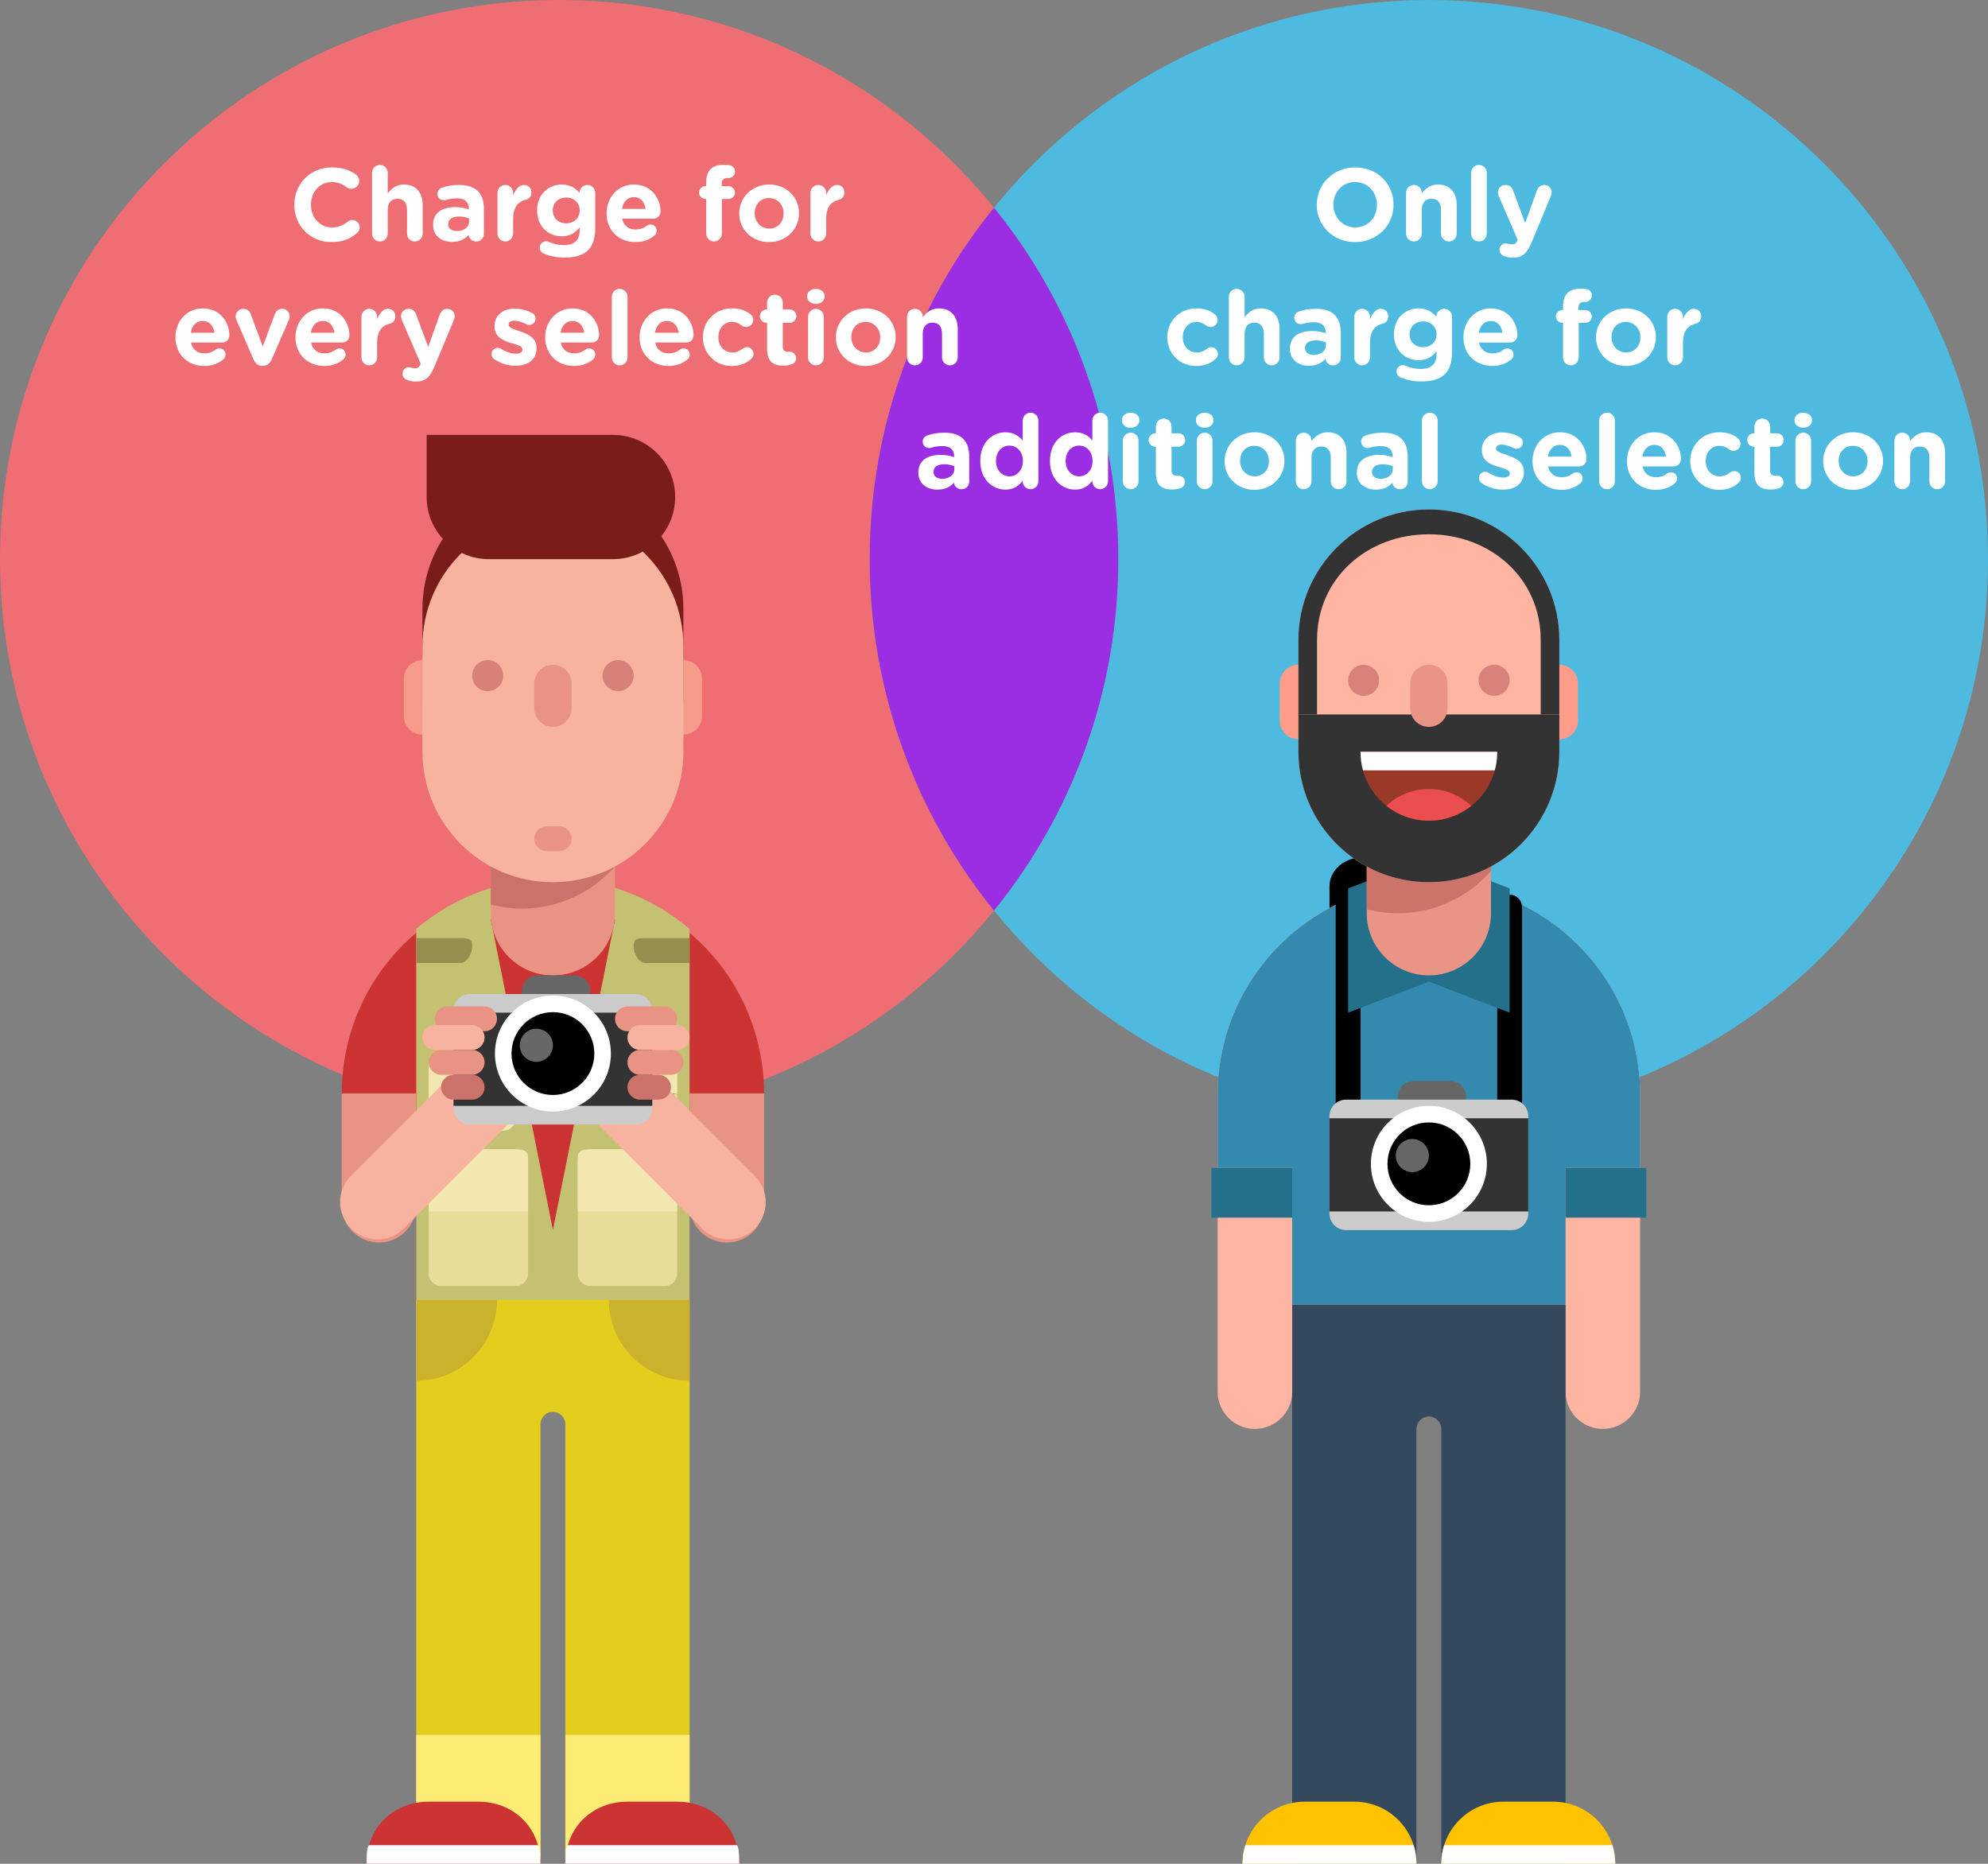 <?xml version="1.0" encoding="utf-8"?>
<!-- Generator: Adobe Illustrator 15.1.0, SVG Export Plug-In . SVG Version: 6.00 Build 0)  -->
<!DOCTYPE svg PUBLIC "-//W3C//DTD SVG 1.1//EN" "http://www.w3.org/Graphics/SVG/1.1/DTD/svg11.dtd">
<svg version="1.1" id="Layer_1" xmlns="http://www.w3.org/2000/svg" xmlns:xlink="http://www.w3.org/1999/xlink" x="0px" y="0px"
	 width="320px" height="300px" viewBox="0 0 320 300" enable-background="new 0 0 320 300" xml:space="preserve">
<rect x="0" y="0" width="320" height="300" fill="#808080" stroke="none"/>
<path fill="#EE6E73" d="M160,33.437C143.5,13.043,118.275,0,90,0C40.294,0,0,40.294,0,90s40.294,90,90,90
	c28.275,0,53.5-13.043,70-33.437C147.495,131.107,140,111.43,140,90S147.495,48.893,160,33.437z"/>
<path fill="#4FBAE0" d="M230,0c-28.275,0-53.5,13.043-70,33.437C172.505,48.893,180,68.57,180,90s-7.495,41.107-20,56.563
	C176.5,166.957,201.725,180,230,180c49.705,0,90-40.294,90-90S279.705,0,230,0z"/>
<path fill="#9B2DE2" d="M160,33.437C147.495,48.893,140,68.57,140,90s7.495,41.107,20,56.563c12.505-15.457,20-35.133,20-56.563
	S172.505,48.893,160,33.437z"/>
<g>
	<path fill="#FFFFFF" d="M47.378,32.99v-0.033c0-3.305,2.491-6.011,6.061-6.011c1.744,0,2.923,0.464,3.887,1.178
		c0.266,0.199,0.498,0.565,0.498,1.013c0,0.697-0.564,1.246-1.262,1.246c-0.349,0-0.582-0.133-0.764-0.249
		c-0.714-0.532-1.462-0.831-2.374-0.831c-1.96,0-3.372,1.627-3.372,3.621v0.033c0,1.993,1.379,3.653,3.372,3.653
		c1.079,0,1.793-0.332,2.523-0.913c0.199-0.167,0.465-0.283,0.764-0.283c0.647,0,1.195,0.532,1.195,1.179
		c0,0.399-0.199,0.714-0.431,0.913c-1.047,0.914-2.275,1.462-4.135,1.462C49.918,38.969,47.378,36.328,47.378,32.99z"/>
	<path fill="#FFFFFF" d="M59.889,27.809c0-0.698,0.564-1.262,1.262-1.262s1.262,0.564,1.262,1.262v3.321
		c0.581-0.747,1.329-1.428,2.607-1.428c1.909,0,3.021,1.262,3.021,3.305v4.601c0,0.696-0.564,1.261-1.262,1.261
		s-1.262-0.565-1.262-1.261v-3.804c0-1.196-0.564-1.811-1.528-1.811c-0.963,0-1.577,0.615-1.577,1.811v3.804
		c0,0.696-0.564,1.261-1.262,1.261s-1.262-0.565-1.262-1.261V27.809z"/>
	<path fill="#FFFFFF" d="M69.708,36.211v-0.033c0-1.943,1.478-2.84,3.587-2.84c0.896,0,1.544,0.149,2.175,0.365v-0.149
		c0-1.046-0.647-1.627-1.91-1.627c-0.698,0-1.262,0.1-1.744,0.25c-0.149,0.049-0.249,0.066-0.366,0.066
		c-0.581,0-1.046-0.448-1.046-1.03c0-0.448,0.282-0.83,0.681-0.979c0.797-0.299,1.661-0.465,2.839-0.465
		c1.379,0,2.375,0.366,3.006,0.997c0.664,0.664,0.964,1.644,0.964,2.839v4.052c0,0.681-0.548,1.212-1.229,1.212
		c-0.731,0-1.212-0.514-1.212-1.046v-0.017c-0.615,0.681-1.462,1.13-2.69,1.13C71.086,38.936,69.708,37.972,69.708,36.211z
		 M75.504,35.631v-0.449c-0.432-0.199-0.996-0.333-1.611-0.333c-1.08,0-1.744,0.433-1.744,1.229v0.033
		c0,0.681,0.564,1.08,1.379,1.08C74.707,37.192,75.504,36.544,75.504,35.631z"/>
	<path fill="#FFFFFF" d="M80.076,31.031c0-0.698,0.564-1.262,1.262-1.262c0.698,0,1.262,0.564,1.262,1.262v0.398
		c0.365-0.864,0.963-1.661,1.71-1.661c0.78,0,1.229,0.515,1.229,1.229c0,0.664-0.431,1.063-0.946,1.179
		c-1.278,0.299-1.993,1.278-1.993,3.072v2.358c0,0.696-0.564,1.261-1.262,1.261c-0.698,0-1.262-0.565-1.262-1.261V31.031z"/>
	<path fill="#FFFFFF" d="M87.586,40.845c-0.433-0.166-0.714-0.515-0.714-0.979c0-0.564,0.465-1.03,1.03-1.03
		c0.166,0,0.299,0.033,0.415,0.083c0.73,0.333,1.511,0.532,2.458,0.532c1.728,0,2.541-0.831,2.541-2.425v-0.432
		c-0.747,0.897-1.561,1.445-2.905,1.445c-2.076,0-3.952-1.511-3.952-4.151v-0.033c0-2.657,1.909-4.152,3.952-4.152
		c1.378,0,2.192,0.582,2.873,1.329v-0.017c0-0.681,0.564-1.245,1.262-1.245c0.697,0,1.262,0.564,1.262,1.262v5.729
		c0,1.595-0.382,2.756-1.129,3.504c-0.83,0.831-2.109,1.195-3.836,1.195C89.661,41.459,88.632,41.26,87.586,40.845z M93.314,33.887
		v-0.033c0-1.213-0.946-2.06-2.175-2.06c-1.228,0-2.159,0.847-2.159,2.06v0.033c0,1.229,0.931,2.059,2.159,2.059
		C92.368,35.946,93.314,35.1,93.314,33.887z"/>
	<path fill="#FFFFFF" d="M102.288,38.969c-2.673,0-4.649-1.877-4.649-4.6v-0.033c0-2.541,1.81-4.633,4.401-4.633
		c2.972,0,4.284,2.441,4.284,4.285c0,0.73-0.516,1.212-1.18,1.212h-4.998c0.249,1.146,1.046,1.743,2.175,1.743
		c0.698,0,1.279-0.216,1.793-0.598c0.183-0.133,0.349-0.199,0.615-0.199c0.564,0,0.979,0.432,0.979,0.997
		c0,0.332-0.149,0.581-0.332,0.747C104.597,38.554,103.584,38.969,102.288,38.969z M103.916,33.622
		c-0.149-1.129-0.813-1.893-1.876-1.893c-1.047,0-1.728,0.747-1.927,1.893H103.916z"/>
	<path fill="#FFFFFF" d="M113.672,32.027h-0.1c-0.581,0-1.046-0.449-1.046-1.029c0-0.582,0.465-1.047,1.046-1.047h0.1v-0.564
		c0-0.98,0.249-1.693,0.714-2.159c0.465-0.465,1.146-0.698,2.042-0.698c0.399,0,0.748,0.017,1.029,0.066
		c0.432,0.066,0.864,0.448,0.864,1.013c0,0.564-0.465,1.046-1.029,1.046h-0.216c-0.582,0-0.914,0.299-0.914,0.963v0.349h1.096
		c0.582,0,1.046,0.448,1.046,1.03c0,0.581-0.465,1.029-1.046,1.029h-1.063v5.58c0,0.696-0.564,1.261-1.261,1.261
		c-0.698,0-1.262-0.565-1.262-1.261V32.027z"/>
	<path fill="#FFFFFF" d="M118.989,34.369v-0.033c0-2.558,2.059-4.633,4.832-4.633c2.757,0,4.799,2.043,4.799,4.601v0.033
		c0,2.557-2.059,4.633-4.832,4.633C121.031,38.969,118.989,36.926,118.989,34.369z M126.13,34.369v-0.033
		c0-1.312-0.947-2.458-2.342-2.458c-1.445,0-2.309,1.112-2.309,2.425v0.033c0,1.312,0.947,2.458,2.341,2.458
		C125.266,36.793,126.13,35.68,126.13,34.369z"/>
	<path fill="#FFFFFF" d="M130.453,31.031c0-0.698,0.565-1.262,1.262-1.262c0.698,0,1.263,0.564,1.263,1.262v0.398
		c0.365-0.864,0.962-1.661,1.71-1.661c0.78,0,1.229,0.515,1.229,1.229c0,0.664-0.432,1.063-0.946,1.179
		c-1.279,0.299-1.992,1.278-1.992,3.072v2.358c0,0.696-0.565,1.261-1.263,1.261c-0.697,0-1.262-0.565-1.262-1.261V31.031z"/>
	<path fill="#FFFFFF" d="M32.887,58.907c-2.673,0-4.649-1.877-4.649-4.6v-0.034c0-2.541,1.81-4.633,4.4-4.633
		c2.972,0,4.285,2.441,4.285,4.284c0,0.731-0.515,1.212-1.179,1.212h-4.999c0.249,1.146,1.046,1.744,2.175,1.744
		c0.698,0,1.279-0.216,1.793-0.598c0.183-0.133,0.349-0.2,0.615-0.2c0.564,0,0.979,0.432,0.979,0.997
		c0,0.332-0.149,0.582-0.332,0.747C35.195,58.492,34.182,58.907,32.887,58.907z M34.514,53.56c-0.149-1.13-0.813-1.894-1.876-1.894
		c-1.046,0-1.727,0.748-1.927,1.894H34.514z"/>
	<path fill="#FFFFFF" d="M42.342,58.89h-0.133c-0.681,0-1.146-0.431-1.428-1.096L38.057,51.5c-0.066-0.167-0.132-0.382-0.132-0.615
		c0-0.598,0.548-1.179,1.229-1.179s1.046,0.382,1.229,0.896l1.91,5.164l1.943-5.197c0.166-0.432,0.514-0.863,1.179-0.863
		c0.664,0,1.212,0.515,1.212,1.196c0,0.215-0.083,0.481-0.133,0.598l-2.724,6.293C43.487,58.442,43.022,58.89,42.342,58.89z"/>
	<path fill="#FFFFFF" d="M52.21,58.907c-2.673,0-4.649-1.877-4.649-4.6v-0.034c0-2.541,1.81-4.633,4.4-4.633
		c2.972,0,4.285,2.441,4.285,4.284c0,0.731-0.515,1.212-1.179,1.212h-4.999c0.249,1.146,1.046,1.744,2.175,1.744
		c0.698,0,1.279-0.216,1.794-0.598c0.183-0.133,0.349-0.2,0.614-0.2c0.565,0,0.98,0.432,0.98,0.997c0,0.332-0.149,0.582-0.332,0.747
		C54.519,58.492,53.506,58.907,52.21,58.907z M53.838,53.56c-0.149-1.13-0.813-1.894-1.876-1.894c-1.046,0-1.727,0.748-1.926,1.894
		H53.838z"/>
	<path fill="#FFFFFF" d="M58.178,50.969c0-0.697,0.564-1.262,1.262-1.262s1.262,0.564,1.262,1.262v0.398
		c0.365-0.863,0.962-1.66,1.71-1.66c0.781,0,1.229,0.515,1.229,1.229c0,0.664-0.431,1.063-0.947,1.179
		c-1.278,0.299-1.992,1.278-1.992,3.072v2.358c0,0.697-0.564,1.262-1.262,1.262s-1.262-0.565-1.262-1.262V50.969z"/>
	<path fill="#FFFFFF" d="M65.588,61.182c-0.365-0.133-0.797-0.432-0.797-1.046c0-0.614,0.481-1.029,0.996-1.029
		c0.2,0,0.315,0.034,0.416,0.067c0.216,0.066,0.349,0.1,0.532,0.1c0.448,0,0.664-0.083,0.896-0.532l0.083-0.2L64.675,51.5
		c-0.066-0.167-0.133-0.415-0.133-0.582c0-0.714,0.548-1.212,1.245-1.212c0.631,0,0.996,0.349,1.212,0.946l1.926,5.182l1.86-5.165
		c0.199-0.531,0.564-0.963,1.212-0.963c0.647,0,1.196,0.498,1.196,1.163c0,0.198-0.067,0.481-0.117,0.598l-3.106,7.455
		c-0.747,1.811-1.494,2.492-3.005,2.492C66.402,61.415,66.003,61.331,65.588,61.182z"/>
	<path fill="#FFFFFF" d="M79.611,57.86c-0.266-0.166-0.481-0.464-0.481-0.863c0-0.564,0.432-0.997,0.997-0.997
		c0.183,0,0.365,0.05,0.499,0.133c0.846,0.531,1.693,0.797,2.407,0.797c0.731,0,1.063-0.266,1.063-0.664v-0.034
		c0-0.547-0.863-0.73-1.843-1.029c-1.245-0.365-2.657-0.947-2.657-2.673v-0.033c0-1.811,1.461-2.823,3.255-2.823
		c0.931,0,1.894,0.249,2.756,0.681c0.366,0.183,0.598,0.516,0.598,0.947c0,0.564-0.449,0.997-1.013,0.997
		c-0.183,0-0.299-0.033-0.465-0.117c-0.715-0.349-1.396-0.564-1.927-0.564c-0.614,0-0.93,0.265-0.93,0.614v0.033
		c0,0.498,0.847,0.73,1.81,1.063c1.245,0.415,2.69,1.013,2.69,2.641V56c0,1.976-1.478,2.874-3.404,2.874
		C81.87,58.874,80.691,58.558,79.611,57.86z"/>
	<path fill="#FFFFFF" d="M92.403,58.907c-2.673,0-4.649-1.877-4.649-4.6v-0.034c0-2.541,1.81-4.633,4.4-4.633
		c2.972,0,4.285,2.441,4.285,4.284c0,0.731-0.515,1.212-1.179,1.212h-4.999c0.249,1.146,1.046,1.744,2.175,1.744
		c0.698,0,1.279-0.216,1.794-0.598c0.183-0.133,0.349-0.2,0.614-0.2c0.565,0,0.98,0.432,0.98,0.997c0,0.332-0.149,0.582-0.332,0.747
		C94.711,58.492,93.698,58.907,92.403,58.907z M94.03,53.56c-0.149-1.13-0.813-1.894-1.876-1.894c-1.046,0-1.727,0.748-1.926,1.894
		H94.03z"/>
	<path fill="#FFFFFF" d="M98.486,47.748c0-0.698,0.564-1.262,1.262-1.262c0.698,0,1.263,0.564,1.263,1.262v9.798
		c0,0.697-0.564,1.262-1.263,1.262c-0.697,0-1.262-0.565-1.262-1.262V47.748z"/>
	<path fill="#FFFFFF" d="M107.605,58.907c-2.673,0-4.649-1.877-4.649-4.6v-0.034c0-2.541,1.81-4.633,4.401-4.633
		c2.972,0,4.284,2.441,4.284,4.284c0,0.731-0.515,1.212-1.179,1.212h-4.998c0.249,1.146,1.046,1.744,2.175,1.744
		c0.697,0,1.279-0.216,1.793-0.598c0.182-0.133,0.349-0.2,0.615-0.2c0.564,0,0.979,0.432,0.979,0.997
		c0,0.332-0.149,0.582-0.332,0.747C109.913,58.492,108.9,58.907,107.605,58.907z M109.232,53.56
		c-0.149-1.13-0.813-1.894-1.876-1.894c-1.047,0-1.728,0.748-1.927,1.894H109.232z"/>
	<path fill="#FFFFFF" d="M113.141,54.307v-0.034c0-2.541,1.942-4.633,4.667-4.633c1.345,0,2.291,0.365,3.039,0.997
		c0.166,0.132,0.398,0.431,0.398,0.863c0,0.631-0.515,1.129-1.146,1.129c-0.332,0-0.581-0.132-0.73-0.249
		c-0.449-0.349-0.913-0.564-1.578-0.564c-1.262,0-2.159,1.112-2.159,2.424v0.033c0,1.362,0.88,2.458,2.258,2.458
		c0.665,0,1.179-0.232,1.661-0.614c0.133-0.1,0.382-0.233,0.681-0.233c0.598,0,1.063,0.482,1.063,1.08
		c0,0.332-0.149,0.598-0.366,0.797c-0.747,0.681-1.693,1.146-3.155,1.146C115.101,58.907,113.141,56.848,113.141,54.307z"/>
	<path fill="#FFFFFF" d="M123.475,56.184v-4.218h-0.083c-0.598,0-1.079-0.482-1.079-1.08s0.481-1.079,1.079-1.079h0.083v-1.113
		c0-0.698,0.565-1.263,1.263-1.263c0.697,0,1.262,0.565,1.262,1.263v1.113h1.112c0.599,0,1.08,0.481,1.08,1.079
		s-0.481,1.08-1.08,1.08H126v3.802c0,0.582,0.249,0.864,0.813,0.864c0.083,0,0.25-0.017,0.299-0.017
		c0.565,0,1.047,0.465,1.047,1.046c0,0.448-0.299,0.813-0.647,0.947c-0.465,0.182-0.896,0.249-1.445,0.249
		C124.521,58.857,123.475,58.242,123.475,56.184z"/>
	<path fill="#FFFFFF" d="M129.922,47.681c0-0.73,0.614-1.179,1.412-1.179c0.797,0,1.411,0.448,1.411,1.179v0.034
		c0,0.73-0.614,1.195-1.411,1.195c-0.798,0-1.412-0.465-1.412-1.195V47.681z M130.071,50.969c0-0.697,0.564-1.262,1.263-1.262
		c0.697,0,1.262,0.564,1.262,1.262v6.577c0,0.697-0.564,1.262-1.262,1.262c-0.698,0-1.263-0.565-1.263-1.262V50.969z"/>
	<path fill="#FFFFFF" d="M134.542,54.307v-0.034c0-2.558,2.058-4.633,4.832-4.633c2.757,0,4.799,2.042,4.799,4.6v0.033
		c0,2.557-2.059,4.634-4.832,4.634C136.584,58.907,134.542,56.865,134.542,54.307z M141.683,54.307v-0.034
		c0-1.312-0.947-2.457-2.342-2.457c-1.445,0-2.309,1.112-2.309,2.424v0.033c0,1.312,0.947,2.458,2.341,2.458
		C140.818,56.731,141.683,55.618,141.683,54.307z"/>
	<path fill="#FFFFFF" d="M146.005,50.969c0-0.697,0.565-1.262,1.263-1.262c0.697,0,1.262,0.564,1.262,1.262v0.1
		c0.581-0.747,1.329-1.428,2.607-1.428c1.91,0,3.022,1.262,3.022,3.305v4.6c0,0.697-0.564,1.262-1.262,1.262
		c-0.698,0-1.263-0.565-1.263-1.262v-3.803c0-1.196-0.564-1.81-1.527-1.81s-1.578,0.614-1.578,1.81v3.803
		c0,0.697-0.565,1.262-1.262,1.262c-0.698,0-1.263-0.565-1.263-1.262V50.969z"/>
</g>
<g>
	<path fill="#F69B8A" d="M70.999,115.25c0,1.657-1.344,3-3,3l0,0c-1.656,0-3-1.343-3-3v-6c0-1.657,1.344-3,3-3l0,0
		c1.656,0,3,1.343,3,3V115.25z"/>
	<path fill="#F69B8A" d="M113,115.25c0,1.657-1.344,3-3,3l0,0c-1.656,0-3-1.343-3-3v-6c0-1.657,1.344-3,3-3l0,0c1.656,0,3,1.343,3,3
		V115.25z"/>
	<path fill="#E99385" d="M123,176c0-3.313-2.688-6-6-6l0,0c-3.313,0-6,2.688-6,6v18c0,3.313,2.688,6,6,6l0,0c3.313,0,6-2.688,6-6
		V176z"/>
	<path fill="#E99385" d="M66.999,194c0,3.313-2.688,6-6,6l0,0c-3.313,0-6-2.688-6-6v-18c0-3.313,2.687-6,6-6l0,0
		c3.313,0,6,2.688,6,6V194z"/>
	<path fill="#CB3433" d="M122.996,176c-0.096-19-15.277-33.823-33.997-33.823c-18.719,0-33.9,14.823-33.996,33.823h11.996v34h44v-34
		H122.996z"/>
	<path fill="#C5C172" d="M88.999,141.427c-8.395,0-16.07,3.048-22,8.089v25.734V210h44v-34.75v-25.734
		C105.07,144.475,97.393,141.427,88.999,141.427z M88.999,198l-10-50h20L88.999,198z"/>
	<path fill="#E99385" d="M98.999,147c0,5.523-4.478,10-10,10l0,0c-5.523,0-10-4.477-10-10v-10c0-5.523,4.477-10,10-10l0,0
		c5.522,0,10,4.477,10,10V147z"/>
	<path fill="#CB736A" d="M88.999,126.25c-5.523,0-10,4.477-10,10v9.344c1.602,0.414,3.27,0.656,5,0.656
		c5.98,0,11.335-2.641,15-6.802v-3.198C98.999,130.727,94.522,126.25,88.999,126.25z"/>
	<path fill="#E3CE1E" d="M66.999,209.25v90h20v-70c0-1.104,0.896-2,2-2s2,0.896,2,2v70h20v-90H66.999z"/>
	<path fill="#E7DD99" d="M109,179c0,1.104-0.896,2-2,2h-8c-1.104,0-2-0.896-2-2v-8c0-1.104,0.896-2,2-2h8c1.104,0,2,0.896,2,2V179z"
		/>
	<path fill="#F1E7AF" d="M109,170.25c0-1.104-0.896-1.25-2-1.25h-8c-1.104,0-2,0.146-2,1.25V176h12V170.25z"/>
	<polygon fill="#8E8350" points="96.999,178.25 96.999,176 109,176 	"/>
	<path fill="#E7DD99" d="M109,205c0,1.104-0.896,2-2,2h-12c-1.104,0-2-0.896-2-2v-18c0-1.104,0.896-2,2-2h12c1.104,0,2,0.896,2,2
		V205z"/>
	<path fill="#F1E7AF" d="M109,186.25c0-1.104-0.896-1.25-2-1.25h-12c-1.104,0-2,0.146-2,1.25V195h16V186.25z"/>
	<path fill="#E7DD99" d="M84.999,205c0,1.104-0.896,2-2,2h-12c-1.104,0-2-0.896-2-2v-18c0-1.104,0.896-2,2-2h12c1.104,0,2,0.896,2,2
		V205z"/>
	<path fill="#F1E7AF" d="M84.999,186.25c0-1.104-0.896-1.25-2-1.25h-12c-1.104,0-2,0.146-2,1.25V195h16V186.25z"/>
	<g>
		<path fill="#F1E7AF" d="M75.999,180c0,1.104-0.896,2-2,2h-3c-1.104,0-2-0.896-2-2v-8c0-1.104,0.896-2,2-2h3c1.104,0,2,0.896,2,2
			V180z"/>
		<path fill="#F1E7AF" d="M75.999,171.25c0-1.104-0.896-1.25-2-1.25h-3c-1.104,0-2,0.146-2,1.25V177h7V171.25z"/>
		<polygon fill="#F1E7AF" points="68.999,179.25 68.999,177 75.999,177 		"/>
		<path fill="#F1E7AF" d="M82.999,180c0,1.104-0.896,2-2,2h-3c-1.104,0-2-0.896-2-2v-8c0-1.104,0.896-2,2-2h3c1.104,0,2,0.896,2,2
			V180z"/>
		<path fill="#F1E7AF" d="M82.999,171.25c0-1.104-0.896-1.25-2-1.25h-3c-1.104,0-2,0.146-2,1.25V177h7V171.25z"/>
		<polygon fill="#F1E7AF" points="75.999,179.25 75.999,177 82.999,177 		"/>
	</g>
	<path fill="#958F50" d="M74.167,151h-7.167v4h7.167c1.013,0,1.833-1.57,1.833-2.583v-0.334C75.999,151.07,75.179,151,74.167,151z"
		/>
	<path fill="#958F50" d="M103.832,151H111v4h-7.167c-1.014,0-1.833-1.57-1.833-2.583v-0.334C101.999,151.07,102.819,151,103.832,151
		z"/>
	<path fill="#CAB22D" d="M97.999,209.25c0,7.18,5.819,13,13,13v-13H97.999z"/>
	<path fill="#CAB22D" d="M79.999,209.25c0,7.18-5.82,13-13,13v-13H79.999z"/>
	<rect x="66.999" y="279.25" fill="#FDEC73" width="20" height="20"/>
	<rect x="90.999" y="279.25" fill="#FDEC73" width="20" height="20"/>
	<path fill="#CB3433" d="M109,290h-8c-5.523,0-10,4-10,10h28C119,294,114.523,290,109,290z"/>
	<path fill="#FFFFFF" d="M91.458,297c-0.297,0-0.459,1-0.459,3h28c0-2-0.162-3-0.459-3H91.458z"/>
	<path fill="#CB3433" d="M76.999,290h-8c-5.523,0-10,4-10,10h28C86.999,294,82.522,290,76.999,290z"/>
	<path fill="#FFFFFF" d="M59.458,297c-0.297,0-0.459,1-0.459,3h28c0-2-0.162-3-0.459-3H59.458z"/>
	<path fill="#F8B3A0" d="M64.988,197.746c-2.343,2.343-6.142,2.343-8.484,0l0,0c-2.343-2.344-2.343-6.143,0-8.484l20.507-20.508
		c2.342-2.343,6.142-2.343,8.484,0l0,0c2.344,2.344,2.344,6.143,0,8.484L64.988,197.746z"/>
	<path fill="#F8B3A0" d="M113.011,197.746c2.342,2.343,6.141,2.343,8.484,0l0,0c2.343-2.344,2.343-6.143,0-8.484l-20.508-20.508
		c-2.342-2.343-6.142-2.343-8.483,0l0,0c-2.344,2.344-2.344,6.143,0,8.484L113.011,197.746z"/>
	<g>
		<path fill="#676767" d="M94.999,159.5c0,1.381-1.119,2.5-2.5,2.5h-6c-1.381,0-2.5-1.119-2.5-2.5l0,0c0-1.381,1.119-2.5,2.5-2.5h6
			C93.88,157,94.999,158.119,94.999,159.5L94.999,159.5z"/>
		<path fill="#CCCBCB" d="M105,178.333c0,1.474-1.193,2.667-2.667,2.667H75.667c-1.475,0-2.667-1.193-2.667-2.667v-15.666
			c0-1.474,1.192-2.667,2.667-2.667h26.666c1.474,0,2.667,1.193,2.667,2.667V178.333z"/>
		<rect x="72.999" y="163" fill="#333333" width="32" height="15"/>
		<circle fill="#FFFFFF" cx="88.999" cy="169.583" r="9.333"/>
		<circle cx="88.999" cy="169.583" r="6.667"/>
		<circle fill="#676767" cx="86.332" cy="168.25" r="2.667"/>
	</g>
	<g>
		<path fill="#E99385" d="M79.999,164c0,1.104-0.896,2-2,2h-6c-1.104,0-2-0.896-2-2l0,0c0-1.104,0.896-2,2-2h6
			C79.103,162,79.999,162.896,79.999,164L79.999,164z"/>
		<path fill="#F8B3A0" d="M77.999,167c0,1.104-0.896,2-2,2h-6c-1.104,0-2-0.896-2-2l0,0c0-1.104,0.896-2,2-2h6
			C77.103,165,77.999,165.896,77.999,167L77.999,167z"/>
		<path fill="#CB736A" d="M77.999,175c0,1.104-0.896,2-2,2h-3c-1.104,0-2-0.896-2-2l0,0c0-1.104,0.896-2,2-2h3
			C77.103,173,77.999,173.896,77.999,175L77.999,175z"/>
		<path fill="#E99385" d="M77.999,171c0,1.104-0.896,2-2,2h-5c-1.104,0-2-0.896-2-2l0,0c0-1.104,0.896-2,2-2h5
			C77.103,169,77.999,169.896,77.999,171L77.999,171z"/>
	</g>
	<g>
		<path fill="#E99385" d="M109,164c0-1.104-0.896-2-2-2h-6c-1.104,0-2,0.896-2,2l0,0c0,1.104,0.896,2,2,2h6
			C108.103,166,109,165.104,109,164L109,164z"/>
		<path fill="#F8B3A0" d="M111,167c0-1.104-0.896-2-2-2h-6c-1.104,0-2,0.896-2,2l0,0c0,1.104,0.896,2,2,2h6
			C110.103,169,111,168.104,111,167L111,167z"/>
		<path fill="#CB736A" d="M108,175c0-1.104-0.896-2-2-2h-3c-1.104,0-2,0.896-2,2l0,0c0,1.104,0.896,2,2,2h3
			C107.103,177,108,176.104,108,175L108,175z"/>
		<path fill="#E99385" d="M110,171c0-1.104-0.896-2-2-2h-5c-1.104,0-2,0.896-2,2l0,0c0,1.104,0.896,2,2,2h5
			C109.103,173,110,172.104,110,171L110,171z"/>
	</g>
	<path fill="#7A1D18" d="M110,112c0,11.598-9.402,21-21,21l0,0c-11.599,0-21-9.402-21-21V98c0-11.598,9.401-21,21-21l0,0
		c11.598,0,21,9.402,21,21V112z"/>
	<path fill="#F8B3A0" d="M110,118c0,11.598-9.402,21-21,21l0,0c-11.599,0-21-9.402-21-21v-14c0-11.598,9.401-21,21-21l0,0
		c11.598,0,21,9.402,21,21V118z"/>
	<path fill="#F8B3A0" d="M110,121c0,11.598-9.402,21-21,21l0,0c-11.599,0-21-9.402-21-21v-14c0-11.598,9.401-21,21-21l0,0
		c11.598,0,21,9.402,21,21V121z"/>
	<circle fill="#D88179" cx="99.499" cy="108.75" r="2.5"/>
	<circle fill="#D88179" cx="78.499" cy="108.75" r="2.5"/>
	<path fill="#E99385" d="M91.999,114c0,1.657-1.344,3-3,3l0,0c-1.656,0-3-1.343-3-3v-4c0-1.657,1.344-3,3-3l0,0c1.656,0,3,1.343,3,3
		V114z"/>
	<path fill="#7A1D18" d="M98.677,70H80.371h-1.694h-10v10c0,5.523,4.477,10,10,10h20c5.522,0,10-4.477,10-10S104.2,70,98.677,70z"/>
	<path fill="#EA9486" d="M92,135c0,1.104-0.896,2-2,2h-2c-1.104,0-2-0.896-2-2l0,0c0-1.104,0.896-2,2-2h2
		C91.104,133,92,133.896,92,135L92,135z"/>
</g>
<g>
	<path fill="#FFFFFF" d="M211.957,32.99v-0.033c0-3.305,2.606-6.011,6.194-6.011c3.587,0,6.16,2.673,6.16,5.978v0.033
		c0,3.305-2.607,6.012-6.194,6.012C214.531,38.969,211.957,36.295,211.957,32.99z M221.639,32.99v-0.033
		c0-1.993-1.462-3.654-3.521-3.654c-2.058,0-3.487,1.627-3.487,3.621v0.033c0,1.993,1.462,3.653,3.521,3.653
		C220.21,36.61,221.639,34.983,221.639,32.99z"/>
	<path fill="#FFFFFF" d="M226.327,31.031c0-0.698,0.565-1.262,1.264-1.262c0.697,0,1.263,0.564,1.263,1.262v0.1
		c0.58-0.747,1.328-1.428,2.606-1.428c1.909,0,3.021,1.262,3.021,3.305v4.6c0,0.697-0.564,1.262-1.261,1.262
		c-0.697,0-1.263-0.564-1.263-1.262v-3.803c0-1.196-0.565-1.811-1.528-1.811s-1.576,0.614-1.576,1.811v3.803
		c0,0.697-0.565,1.262-1.263,1.262c-0.698,0-1.264-0.564-1.264-1.262V31.031z"/>
	<path fill="#FFFFFF" d="M236.796,27.809c0-0.698,0.565-1.262,1.263-1.262c0.698,0,1.262,0.564,1.262,1.262v9.798
		c0,0.697-0.563,1.262-1.262,1.262c-0.697,0-1.263-0.564-1.263-1.262V27.809z"/>
	<path fill="#FFFFFF" d="M242.163,41.244c-0.365-0.133-0.797-0.432-0.797-1.046s0.481-1.029,0.995-1.029
		c0.2,0,0.316,0.033,0.417,0.066c0.215,0.066,0.349,0.1,0.529,0.1c0.449,0,0.666-0.083,0.898-0.532l0.082-0.199l-3.038-7.041
		c-0.067-0.166-0.133-0.415-0.133-0.581c0-0.714,0.547-1.212,1.244-1.212c0.632,0,0.997,0.349,1.213,0.946l1.927,5.182l1.859-5.165
		c0.199-0.531,0.563-0.963,1.213-0.963c0.646,0,1.195,0.498,1.195,1.162c0,0.2-0.067,0.482-0.116,0.599l-3.105,7.456
		c-0.748,1.811-1.494,2.491-3.006,2.491C242.977,41.476,242.578,41.393,242.163,41.244z"/>
	<path fill="#FFFFFF" d="M187.891,54.307v-0.033c0-2.541,1.942-4.633,4.665-4.633c1.346,0,2.292,0.365,3.04,0.997
		c0.165,0.132,0.397,0.431,0.397,0.863c0,0.631-0.514,1.129-1.146,1.129c-0.331,0-0.58-0.132-0.73-0.249
		c-0.448-0.349-0.912-0.564-1.577-0.564c-1.264,0-2.158,1.112-2.158,2.424v0.033c0,1.361,0.879,2.458,2.258,2.458
		c0.664,0,1.179-0.232,1.66-0.615c0.133-0.099,0.382-0.232,0.682-0.232c0.598,0,1.063,0.482,1.063,1.08
		c0,0.332-0.15,0.598-0.367,0.797c-0.747,0.681-1.694,1.146-3.154,1.146C189.849,58.907,187.891,56.848,187.891,54.307z"/>
	<path fill="#FFFFFF" d="M197.809,47.748c0-0.698,0.564-1.262,1.262-1.262c0.698,0,1.264,0.564,1.264,1.262v3.321
		c0.581-0.747,1.327-1.428,2.606-1.428c1.909,0,3.022,1.262,3.022,3.305v4.6c0,0.697-0.564,1.262-1.262,1.262
		c-0.698,0-1.263-0.565-1.263-1.262v-3.803c0-1.196-0.564-1.81-1.528-1.81c-0.963,0-1.576,0.614-1.576,1.81v3.803
		c0,0.697-0.565,1.262-1.264,1.262c-0.697,0-1.262-0.565-1.262-1.262V47.748z"/>
	<path fill="#FFFFFF" d="M207.629,56.15v-0.033c0-1.943,1.478-2.839,3.587-2.839c0.896,0,1.544,0.149,2.174,0.365v-0.149
		c0-1.046-0.646-1.627-1.909-1.627c-0.697,0-1.262,0.1-1.742,0.25c-0.15,0.049-0.251,0.066-0.367,0.066
		c-0.58,0-1.045-0.448-1.045-1.029c0-0.448,0.282-0.831,0.68-0.98c0.798-0.299,1.661-0.465,2.84-0.465
		c1.379,0,2.376,0.365,3.008,0.997c0.662,0.664,0.962,1.644,0.962,2.839v4.052c0,0.681-0.549,1.212-1.229,1.212
		c-0.731,0-1.213-0.515-1.213-1.046v-0.017c-0.614,0.681-1.461,1.13-2.689,1.13C209.006,58.874,207.629,57.911,207.629,56.15z
		 M213.425,55.569v-0.448c-0.433-0.2-0.997-0.333-1.611-0.333c-1.079,0-1.744,0.432-1.744,1.229v0.033
		c0,0.681,0.565,1.08,1.379,1.08C212.627,57.13,213.425,56.482,213.425,55.569z"/>
	<path fill="#FFFFFF" d="M217.995,50.969c0-0.698,0.565-1.262,1.264-1.262c0.697,0,1.263,0.564,1.263,1.262v0.398
		c0.365-0.863,0.963-1.66,1.709-1.66c0.781,0,1.229,0.515,1.229,1.229c0,0.664-0.432,1.063-0.947,1.179
		c-1.277,0.299-1.991,1.278-1.991,3.072v2.358c0,0.697-0.565,1.262-1.263,1.262c-0.698,0-1.264-0.565-1.264-1.262V50.969z"/>
	<path fill="#FFFFFF" d="M225.506,60.783c-0.432-0.166-0.715-0.515-0.715-0.979c0-0.565,0.466-1.03,1.031-1.03
		c0.164,0,0.299,0.033,0.415,0.083c0.729,0.332,1.51,0.531,2.456,0.531c1.729,0,2.543-0.83,2.543-2.424v-0.432
		c-0.748,0.897-1.563,1.445-2.907,1.445c-2.076,0-3.951-1.511-3.951-4.151v-0.034c0-2.657,1.909-4.151,3.951-4.151
		c1.379,0,2.192,0.582,2.873,1.329v-0.017c0-0.681,0.563-1.245,1.262-1.245c0.697,0,1.263,0.564,1.263,1.262v5.729
		c0,1.594-0.383,2.756-1.131,3.504c-0.83,0.831-2.107,1.195-3.834,1.195C227.582,61.397,226.552,61.198,225.506,60.783z
		 M231.236,53.826v-0.034c0-1.212-0.947-2.059-2.178-2.059c-1.228,0-2.158,0.847-2.158,2.059v0.034c0,1.229,0.931,2.059,2.158,2.059
		C230.289,55.884,231.236,55.038,231.236,53.826z"/>
	<path fill="#FFFFFF" d="M240.209,58.907c-2.674,0-4.648-1.877-4.648-4.6v-0.033c0-2.541,1.809-4.633,4.399-4.633
		c2.972,0,4.284,2.441,4.284,4.284c0,0.731-0.515,1.212-1.18,1.212h-4.997c0.248,1.146,1.046,1.744,2.174,1.744
		c0.698,0,1.279-0.216,1.794-0.598c0.183-0.133,0.35-0.2,0.615-0.2c0.564,0,0.979,0.432,0.979,0.997
		c0,0.332-0.148,0.582-0.333,0.747C242.517,58.492,241.504,58.907,240.209,58.907z M241.837,53.56
		c-0.15-1.13-0.814-1.894-1.877-1.894c-1.047,0-1.728,0.748-1.927,1.894H241.837z"/>
	<path fill="#FFFFFF" d="M251.592,51.966h-0.1c-0.581,0-1.046-0.449-1.046-1.03c0-0.582,0.465-1.046,1.046-1.046h0.1v-0.565
		c0-0.979,0.248-1.693,0.714-2.159c0.465-0.465,1.146-0.698,2.043-0.698c0.398,0,0.747,0.017,1.028,0.067
		c0.434,0.066,0.864,0.448,0.864,1.013c0,0.564-0.464,1.046-1.028,1.046h-0.217c-0.581,0-0.914,0.299-0.914,0.963v0.349h1.097
		c0.581,0,1.047,0.448,1.047,1.03c0,0.581-0.466,1.03-1.047,1.03h-1.063v5.58c0,0.697-0.564,1.262-1.262,1.262
		c-0.698,0-1.263-0.565-1.263-1.262V51.966z"/>
	<path fill="#FFFFFF" d="M256.909,54.307v-0.033c0-2.558,2.06-4.633,4.831-4.633c2.759,0,4.801,2.042,4.801,4.6v0.033
		c0,2.557-2.06,4.633-4.833,4.633C258.952,58.907,256.909,56.865,256.909,54.307z M264.05,54.307v-0.033
		c0-1.313-0.946-2.458-2.342-2.458c-1.444,0-2.308,1.112-2.308,2.424v0.033c0,1.312,0.946,2.458,2.34,2.458
		C263.187,56.731,264.05,55.619,264.05,54.307z"/>
	<path fill="#FFFFFF" d="M268.373,50.969c0-0.698,0.563-1.262,1.262-1.262c0.697,0,1.263,0.564,1.263,1.262v0.398
		c0.365-0.863,0.963-1.66,1.711-1.66c0.78,0,1.229,0.515,1.229,1.229c0,0.664-0.433,1.063-0.946,1.179
		c-1.279,0.299-1.993,1.278-1.993,3.072v2.358c0,0.697-0.565,1.262-1.263,1.262c-0.698,0-1.262-0.565-1.262-1.262V50.969z"/>
	<path fill="#FFFFFF" d="M147.823,76.088v-0.033c0-1.943,1.477-2.839,3.586-2.839c0.898,0,1.545,0.149,2.176,0.365v-0.149
		c0-1.046-0.647-1.627-1.909-1.627c-0.697,0-1.262,0.1-1.743,0.25c-0.149,0.049-0.25,0.066-0.366,0.066
		c-0.58,0-1.045-0.448-1.045-1.03c0-0.448,0.281-0.83,0.68-0.979c0.797-0.299,1.661-0.465,2.84-0.465
		c1.378,0,2.376,0.366,3.006,0.997c0.664,0.664,0.963,1.645,0.963,2.84v4.052c0,0.681-0.548,1.212-1.228,1.212
		c-0.731,0-1.213-0.514-1.213-1.046v-0.017c-0.615,0.681-1.462,1.129-2.689,1.129C149.201,78.812,147.823,77.849,147.823,76.088z
		 M153.619,75.507v-0.449c-0.433-0.199-0.997-0.332-1.612-0.332c-1.079,0-1.742,0.432-1.742,1.229v0.033
		c0,0.681,0.563,1.08,1.378,1.08C152.821,77.068,153.619,76.421,153.619,75.507z"/>
	<path fill="#FFFFFF" d="M167.141,77.484c0,0.697-0.563,1.261-1.26,1.261c-0.698,0-1.264-0.564-1.264-1.261v-0.117
		c-0.613,0.831-1.461,1.445-2.773,1.445c-2.075,0-4.052-1.628-4.052-4.6v-0.033c0-2.973,1.944-4.6,4.052-4.6
		c1.346,0,2.176,0.614,2.773,1.328v-3.221c0-0.698,0.565-1.262,1.264-1.262c0.696,0,1.26,0.564,1.26,1.262V77.484z M160.316,74.179
		v0.033c0,1.478,0.996,2.458,2.176,2.458c1.179,0,2.158-0.98,2.158-2.458v-0.033c0-1.478-0.979-2.458-2.158-2.458
		C161.313,71.721,160.316,72.684,160.316,74.179z"/>
	<path fill="#FFFFFF" d="M178.355,77.484c0,0.697-0.563,1.261-1.26,1.261c-0.698,0-1.264-0.564-1.264-1.261v-0.117
		c-0.613,0.831-1.461,1.445-2.773,1.445c-2.075,0-4.052-1.628-4.052-4.6v-0.033c0-2.973,1.944-4.6,4.052-4.6
		c1.346,0,2.176,0.614,2.773,1.328v-3.221c0-0.698,0.565-1.262,1.264-1.262c0.696,0,1.26,0.564,1.26,1.262V77.484z M171.531,74.179
		v0.033c0,1.478,0.996,2.458,2.176,2.458c1.179,0,2.158-0.98,2.158-2.458v-0.033c0-1.478-0.979-2.458-2.158-2.458
		C172.527,71.721,171.531,72.684,171.531,74.179z"/>
	<path fill="#FFFFFF" d="M180.588,67.619c0-0.73,0.615-1.179,1.412-1.179c0.796,0,1.411,0.448,1.411,1.179v0.034
		c0,0.73-0.615,1.195-1.411,1.195c-0.797,0-1.412-0.465-1.412-1.195V67.619z M180.738,70.907c0-0.697,0.563-1.262,1.262-1.262
		c0.697,0,1.261,0.565,1.261,1.262v6.577c0,0.697-0.563,1.261-1.261,1.261c-0.698,0-1.262-0.564-1.262-1.261V70.907z"/>
	<path fill="#FFFFFF" d="M186.054,76.122v-4.218h-0.083c-0.598,0-1.079-0.482-1.079-1.08s0.481-1.08,1.079-1.08h0.083v-1.112
		c0-0.698,0.563-1.262,1.261-1.262c0.698,0,1.264,0.564,1.264,1.262v1.112h1.112c0.598,0,1.079,0.482,1.079,1.08
		s-0.481,1.08-1.079,1.08h-1.112v3.802c0,0.582,0.248,0.864,0.813,0.864c0.083,0,0.249-0.017,0.299-0.017
		c0.564,0,1.046,0.465,1.046,1.047c0,0.448-0.298,0.813-0.646,0.946c-0.466,0.183-0.898,0.249-1.445,0.249
		C187.1,78.795,186.054,78.181,186.054,76.122z"/>
	<path fill="#FFFFFF" d="M192.5,67.619c0-0.73,0.615-1.179,1.412-1.179s1.412,0.448,1.412,1.179v0.034
		c0,0.73-0.615,1.195-1.412,1.195s-1.412-0.465-1.412-1.195V67.619z M192.65,70.907c0-0.697,0.564-1.262,1.262-1.262
		s1.262,0.565,1.262,1.262v6.577c0,0.697-0.564,1.261-1.262,1.261s-1.262-0.564-1.262-1.261V70.907z"/>
	<path fill="#FFFFFF" d="M197.121,74.245v-0.033c0-2.558,2.058-4.633,4.831-4.633c2.757,0,4.799,2.042,4.799,4.6v0.033
		c0,2.557-2.058,4.633-4.833,4.633C199.162,78.845,197.121,76.803,197.121,74.245z M204.26,74.245v-0.033
		c0-1.312-0.946-2.458-2.342-2.458c-1.443,0-2.307,1.112-2.307,2.425v0.033c0,1.312,0.946,2.458,2.341,2.458
		C203.397,76.67,204.26,75.557,204.26,74.245z"/>
	<path fill="#FFFFFF" d="M208.584,70.907c0-0.697,0.564-1.262,1.262-1.262c0.698,0,1.262,0.565,1.262,1.262v0.1
		c0.582-0.747,1.329-1.428,2.607-1.428c1.91,0,3.023,1.262,3.023,3.305v4.6c0,0.697-0.565,1.261-1.264,1.261
		c-0.697,0-1.261-0.564-1.261-1.261v-3.803c0-1.196-0.564-1.811-1.528-1.811c-0.963,0-1.578,0.615-1.578,1.811v3.803
		c0,0.697-0.563,1.261-1.262,1.261c-0.697,0-1.262-0.564-1.262-1.261V70.907z"/>
	<path fill="#FFFFFF" d="M218.404,76.088v-0.033c0-1.943,1.478-2.839,3.587-2.839c0.896,0,1.544,0.149,2.176,0.365v-0.149
		c0-1.046-0.647-1.627-1.909-1.627c-0.698,0-1.264,0.1-1.744,0.25c-0.149,0.049-0.249,0.066-0.365,0.066
		c-0.582,0-1.047-0.448-1.047-1.03c0-0.448,0.281-0.83,0.682-0.979c0.796-0.299,1.66-0.465,2.84-0.465
		c1.377,0,2.374,0.366,3.004,0.997c0.665,0.664,0.964,1.645,0.964,2.84v4.052c0,0.681-0.547,1.212-1.229,1.212
		c-0.73,0-1.212-0.514-1.212-1.046v-0.017c-0.615,0.681-1.463,1.129-2.69,1.129C219.783,78.812,218.404,77.849,218.404,76.088z
		 M224.199,75.507v-0.449c-0.432-0.199-0.995-0.332-1.61-0.332c-1.08,0-1.743,0.432-1.743,1.229v0.033
		c0,0.681,0.564,1.08,1.378,1.08C223.402,77.068,224.199,76.421,224.199,75.507z"/>
	<path fill="#FFFFFF" d="M228.887,67.686c0-0.698,0.564-1.262,1.262-1.262c0.698,0,1.264,0.564,1.264,1.262v9.798
		c0,0.697-0.565,1.261-1.264,1.261c-0.697,0-1.262-0.564-1.262-1.261V67.686z"/>
	<path fill="#FFFFFF" d="M238.54,77.799c-0.265-0.166-0.481-0.464-0.481-0.863c0-0.564,0.433-0.997,0.998-0.997
		c0.182,0,0.365,0.05,0.498,0.133c0.846,0.531,1.692,0.797,2.406,0.797c0.731,0,1.063-0.266,1.063-0.665v-0.033
		c0-0.547-0.863-0.731-1.842-1.03c-1.247-0.365-2.658-0.946-2.658-2.673v-0.033c0-1.811,1.461-2.823,3.256-2.823
		c0.93,0,1.893,0.249,2.756,0.681c0.364,0.183,0.598,0.515,0.598,0.946c0,0.564-0.448,0.997-1.013,0.997
		c-0.183,0-0.299-0.033-0.464-0.116c-0.716-0.349-1.396-0.564-1.929-0.564c-0.613,0-0.929,0.266-0.929,0.615v0.033
		c0,0.499,0.848,0.73,1.811,1.063c1.244,0.415,2.689,1.013,2.689,2.64v0.033c0,1.976-1.478,2.873-3.403,2.873
		C240.8,78.812,239.621,78.497,238.54,77.799z"/>
	<path fill="#FFFFFF" d="M251.332,78.845c-2.672,0-4.649-1.876-4.649-4.6v-0.033c0-2.541,1.81-4.633,4.4-4.633
		c2.972,0,4.285,2.441,4.285,4.284c0,0.731-0.516,1.212-1.18,1.212h-4.999c0.249,1.146,1.047,1.744,2.176,1.744
		c0.698,0,1.279-0.216,1.795-0.598c0.181-0.133,0.349-0.2,0.613-0.2c0.565,0,0.979,0.432,0.979,0.997
		c0,0.332-0.149,0.582-0.331,0.747C253.642,78.43,252.627,78.845,251.332,78.845z M252.96,73.498
		c-0.149-1.129-0.814-1.893-1.877-1.893c-1.047,0-1.727,0.747-1.926,1.893H252.96z"/>
	<path fill="#FFFFFF" d="M257.416,67.686c0-0.698,0.564-1.262,1.262-1.262c0.698,0,1.262,0.564,1.262,1.262v9.798
		c0,0.697-0.563,1.261-1.262,1.261c-0.697,0-1.262-0.564-1.262-1.261V67.686z"/>
	<path fill="#FFFFFF" d="M266.535,78.845c-2.674,0-4.649-1.876-4.649-4.6v-0.033c0-2.541,1.811-4.633,4.401-4.633
		c2.972,0,4.283,2.441,4.283,4.284c0,0.731-0.516,1.212-1.179,1.212h-4.998c0.249,1.146,1.045,1.744,2.175,1.744
		c0.697,0,1.278-0.216,1.793-0.598c0.184-0.133,0.349-0.2,0.615-0.2c0.563,0,0.979,0.432,0.979,0.997
		c0,0.332-0.149,0.582-0.332,0.747C268.842,78.43,267.831,78.845,266.535,78.845z M268.162,73.498
		c-0.15-1.129-0.813-1.893-1.875-1.893c-1.047,0-1.729,0.747-1.929,1.893H268.162z"/>
	<path fill="#FFFFFF" d="M272.071,74.245v-0.033c0-2.541,1.941-4.633,4.665-4.633c1.346,0,2.292,0.365,3.039,0.997
		c0.165,0.132,0.398,0.431,0.398,0.863c0,0.631-0.515,1.129-1.146,1.129c-0.331,0-0.58-0.132-0.73-0.249
		c-0.449-0.349-0.913-0.565-1.578-0.565c-1.263,0-2.158,1.112-2.158,2.425v0.033c0,1.362,0.879,2.458,2.259,2.458
		c0.664,0,1.179-0.233,1.66-0.615c0.133-0.1,0.381-0.232,0.682-0.232c0.598,0,1.063,0.482,1.063,1.08
		c0,0.332-0.15,0.598-0.366,0.797c-0.748,0.681-1.694,1.146-3.154,1.146C274.029,78.845,272.071,76.786,272.071,74.245z"/>
	<path fill="#FFFFFF" d="M282.404,76.122v-4.218h-0.082c-0.6,0-1.081-0.482-1.081-1.08s0.481-1.08,1.081-1.08h0.082v-1.112
		c0-0.698,0.565-1.262,1.263-1.262c0.698,0,1.262,0.564,1.262,1.262v1.112h1.113c0.598,0,1.079,0.482,1.079,1.08
		s-0.481,1.08-1.079,1.08h-1.113v3.802c0,0.582,0.249,0.864,0.813,0.864c0.084,0,0.251-0.017,0.301-0.017
		c0.565,0,1.046,0.465,1.046,1.047c0,0.448-0.3,0.813-0.648,0.946c-0.465,0.183-0.896,0.249-1.444,0.249
		C283.451,78.795,282.404,78.181,282.404,76.122z"/>
	<path fill="#FFFFFF" d="M288.852,67.619c0-0.73,0.614-1.179,1.412-1.179c0.797,0,1.411,0.448,1.411,1.179v0.034
		c0,0.73-0.614,1.195-1.411,1.195c-0.798,0-1.412-0.465-1.412-1.195V67.619z M289,70.907c0-0.697,0.565-1.262,1.264-1.262
		c0.697,0,1.263,0.565,1.263,1.262v6.577c0,0.697-0.565,1.261-1.263,1.261c-0.698,0-1.264-0.564-1.264-1.261V70.907z"/>
	<path fill="#FFFFFF" d="M293.471,74.245v-0.033c0-2.558,2.058-4.633,4.832-4.633c2.756,0,4.799,2.042,4.799,4.6v0.033
		c0,2.557-2.059,4.633-4.832,4.633C295.513,78.845,293.471,76.803,293.471,74.245z M300.611,74.245v-0.033
		c0-1.312-0.948-2.458-2.342-2.458c-1.445,0-2.309,1.112-2.309,2.425v0.033c0,1.312,0.947,2.458,2.342,2.458
		C299.747,76.67,300.611,75.557,300.611,74.245z"/>
	<path fill="#FFFFFF" d="M304.935,70.907c0-0.697,0.564-1.262,1.263-1.262c0.697,0,1.263,0.565,1.263,1.262v0.1
		c0.58-0.747,1.328-1.428,2.607-1.428c1.909,0,3.021,1.262,3.021,3.305v4.6c0,0.697-0.564,1.261-1.261,1.261
		c-0.697,0-1.263-0.564-1.263-1.261v-3.803c0-1.196-0.565-1.811-1.527-1.811c-0.963,0-1.577,0.615-1.577,1.811v3.803
		c0,0.697-0.565,1.261-1.263,1.261c-0.698,0-1.263-0.564-1.263-1.261V70.907z"/>
</g>
<g>
	<path d="M224,155.813V138h-4.688c-2.761,0-5.312,1.926-5.312,4.688v13.125c0,2.762,2.237,5,5,5
		C221.762,160.813,224,158.574,224,155.813z"/>
	<path fill="#FFB5A1" d="M263.98,175.613c-0.303-18.516-15.396-33.438-33.984-33.438c-18.72,0.001-33.9,15.129-33.996,33.824v48
		c0,3.313,2.687,6,6,6c3.313,0,6-2.688,6-6v-14h44v14c0,3.313,2.688,6,6,6s6-2.688,6-6v-48
		C264,175.869,263.988,175.742,263.98,175.613z"/>
	<path fill="#34495E" d="M208,210v90h20v-70c0-1.104,0.896-2,2-2c1.104,0,2,0.896,2,2v70h20v-90H208z"/>
	<path fill="#FFC200" d="M250,290h-8c-5.523,0-10,4.477-10,10h28C260,294.477,255.523,290,250,290z"/>
	<path fill="#FFC200" d="M218,290h-8c-5.523,0-10,4.477-10,10h28C228,294.477,223.522,290,218,290z"/>
	<path fill="#FFFFFF" d="M232.459,297c-0.297,0.947-0.459,1.955-0.459,3h28c0-1.045-0.162-2.053-0.459-3H232.459z"/>
	<path fill="#FFFFFF" d="M200.459,297c-0.297,0.947-0.459,1.955-0.459,3h28c0-1.045-0.162-2.053-0.459-3H200.459z"/>
	<path fill="#3489AE" d="M263.996,176c-0.096-18.695-15.277-33.823-33.996-33.823S196.1,157.305,196.004,176H196v12h12v22h44v-22h12
		v-12H263.996z"/>
	<path d="M215.568,185.857c0.377,0.377,0.872,0.586,1.405,0.586c0.534,0,1.05-0.207,1.427-0.586c0.378-0.377,0.6-0.879,0.6-1.414
		V146c0-0.535-0.225-1.037-0.603-1.415c-0.377-0.377-0.888-0.585-1.421-0.585c-0.535,0-1.025,0.208-1.402,0.585
		c-0.379,0.378-0.574,0.88-0.574,1.415v38.443C215,184.979,215.19,185.48,215.568,185.857z"/>
	<path d="M241.568,185.857c0.377,0.377,0.873,0.586,1.406,0.586s1.049-0.207,1.426-0.586c0.379-0.377,0.6-0.879,0.6-1.414V146
		c0-0.535-0.225-1.037-0.602-1.415c-0.377-0.377-0.889-0.585-1.422-0.585c-0.535,0-1.025,0.208-1.402,0.585
		c-0.379,0.378-0.574,0.88-0.574,1.415v38.443C241,184.979,241.191,185.48,241.568,185.857z"/>
	<polygon fill="#246F89" points="217,143 230,138 230,158 217,163 	"/>
	<polygon fill="#246F89" points="243,143 230,138 230,158 243,163 	"/>
	<g>
		<path fill="#FF9D8A" d="M212,116c0,1.657-1.344,3-3,3l0,0c-1.656,0-3-1.343-3-3v-6c0-1.657,1.344-3,3-3l0,0c1.656,0,3,1.343,3,3
			V116z"/>
		<path fill="#FF9D8A" d="M254,116c0,1.657-1.344,3-3,3l0,0c-1.656,0-3-1.343-3-3v-6c0-1.657,1.344-3,3-3l0,0c1.656,0,3,1.343,3,3
			V116z"/>
		<path fill="#EA9486" d="M240,147c0,5.523-4.477,10-10,10l0,0c-5.523,0-10-4.477-10-10v-10c0-5.523,4.477-10,10-10l0,0
			c5.523,0,10,4.477,10,10V147z"/>
		<path fill="#CC736A" d="M230,127c-5.523,0-10,4.477-10,10v9.344c1.602,0.414,3.27,0.656,5,0.656c5.98,0,11.334-2.64,15-6.802V137
			C240,131.477,235.523,127,230,127z"/>
		<path fill="#FFB5A1" d="M251,121c0,11.598-9.402,21-21,21l0,0c-11.599,0-21-9.402-21-21v-18c0-11.598,9.401-21,21-21l0,0
			c11.598,0,21,9.402,21,21V121z"/>
		<circle fill="#D88279" cx="240.5" cy="109.5" r="2.5"/>
		<path fill="#333333" d="M209,121c0,11.598,9.401,21,21,21c11.598,0,21-9.402,21-21v-6h-42V121z"/>
		<circle fill="#D88279" cx="219.5" cy="109.5" r="2.5"/>
		<path fill="#EA9486" d="M233,114c0,1.657-1.344,3-3,3l0,0c-1.656,0-3-1.343-3-3v-4c0-1.657,1.344-3,3-3l0,0c1.656,0,3,1.343,3,3
			V114z"/>
		<path fill="#9B3929" d="M219.004,121c0,0.033-0.004,0.065-0.004,0.099c0,6.075,4.924,11,11,11c6.074,0,11-4.925,11-11
			c0-0.033-0.006-0.065-0.006-0.099H219.004z"/>
		<path fill="#FFFFFF" d="M219.398,124H240.6c0.254-0.926,0.4-1.896,0.4-2.901c0-0.033-0.006-0.065-0.006-0.099h-21.99
			c0,0.033-0.004,0.065-0.004,0.099C219,122.104,219.146,123.074,219.398,124z"/>
		<path fill="#EA4E4E" d="M236.83,129.711c-1.787-1.677-4.186-2.711-6.83-2.711c-2.646,0-5.043,1.034-6.832,2.711
			c1.877,1.49,4.248,2.388,6.832,2.388S234.953,131.201,236.83,129.711z"/>
	</g>
	<rect x="195" y="188" fill="#246F89" width="13" height="8"/>
	<rect x="252" y="188" fill="#246F89" width="13" height="8"/>
	<g>
		<path fill="#666666" d="M236,176.5c0,1.381-1.119,2.5-2.5,2.5h-6c-1.381,0-2.5-1.119-2.5-2.5l0,0c0-1.381,1.119-2.5,2.5-2.5h6
			C234.881,174,236,175.119,236,176.5L236,176.5z"/>
		<path fill="#CCCCCC" d="M246,195.334c0,1.473-1.193,2.666-2.668,2.666h-26.666c-1.473,0-2.666-1.193-2.666-2.666v-15.668
			c0-1.473,1.193-2.666,2.666-2.666h26.666c1.475,0,2.668,1.193,2.668,2.666V195.334z"/>
		<rect x="214" y="180" fill="#333333" width="32" height="15"/>
		<circle fill="#FFFFFF" cx="230" cy="187.334" r="9.333"/>
		<circle cx="230" cy="187.334" r="6.667"/>
		<circle fill="#666666" cx="227.332" cy="186" r="2.667"/>
	</g>
	<path fill="#333333" d="M212,103c0-9.925,8.074-17,18-17s18,7.075,18,17v12h3v-12c0-11.598-9.402-21-21-21
		c-11.599,0-21,9.402-21,21v12h3V103z"/>
</g>
</svg>
